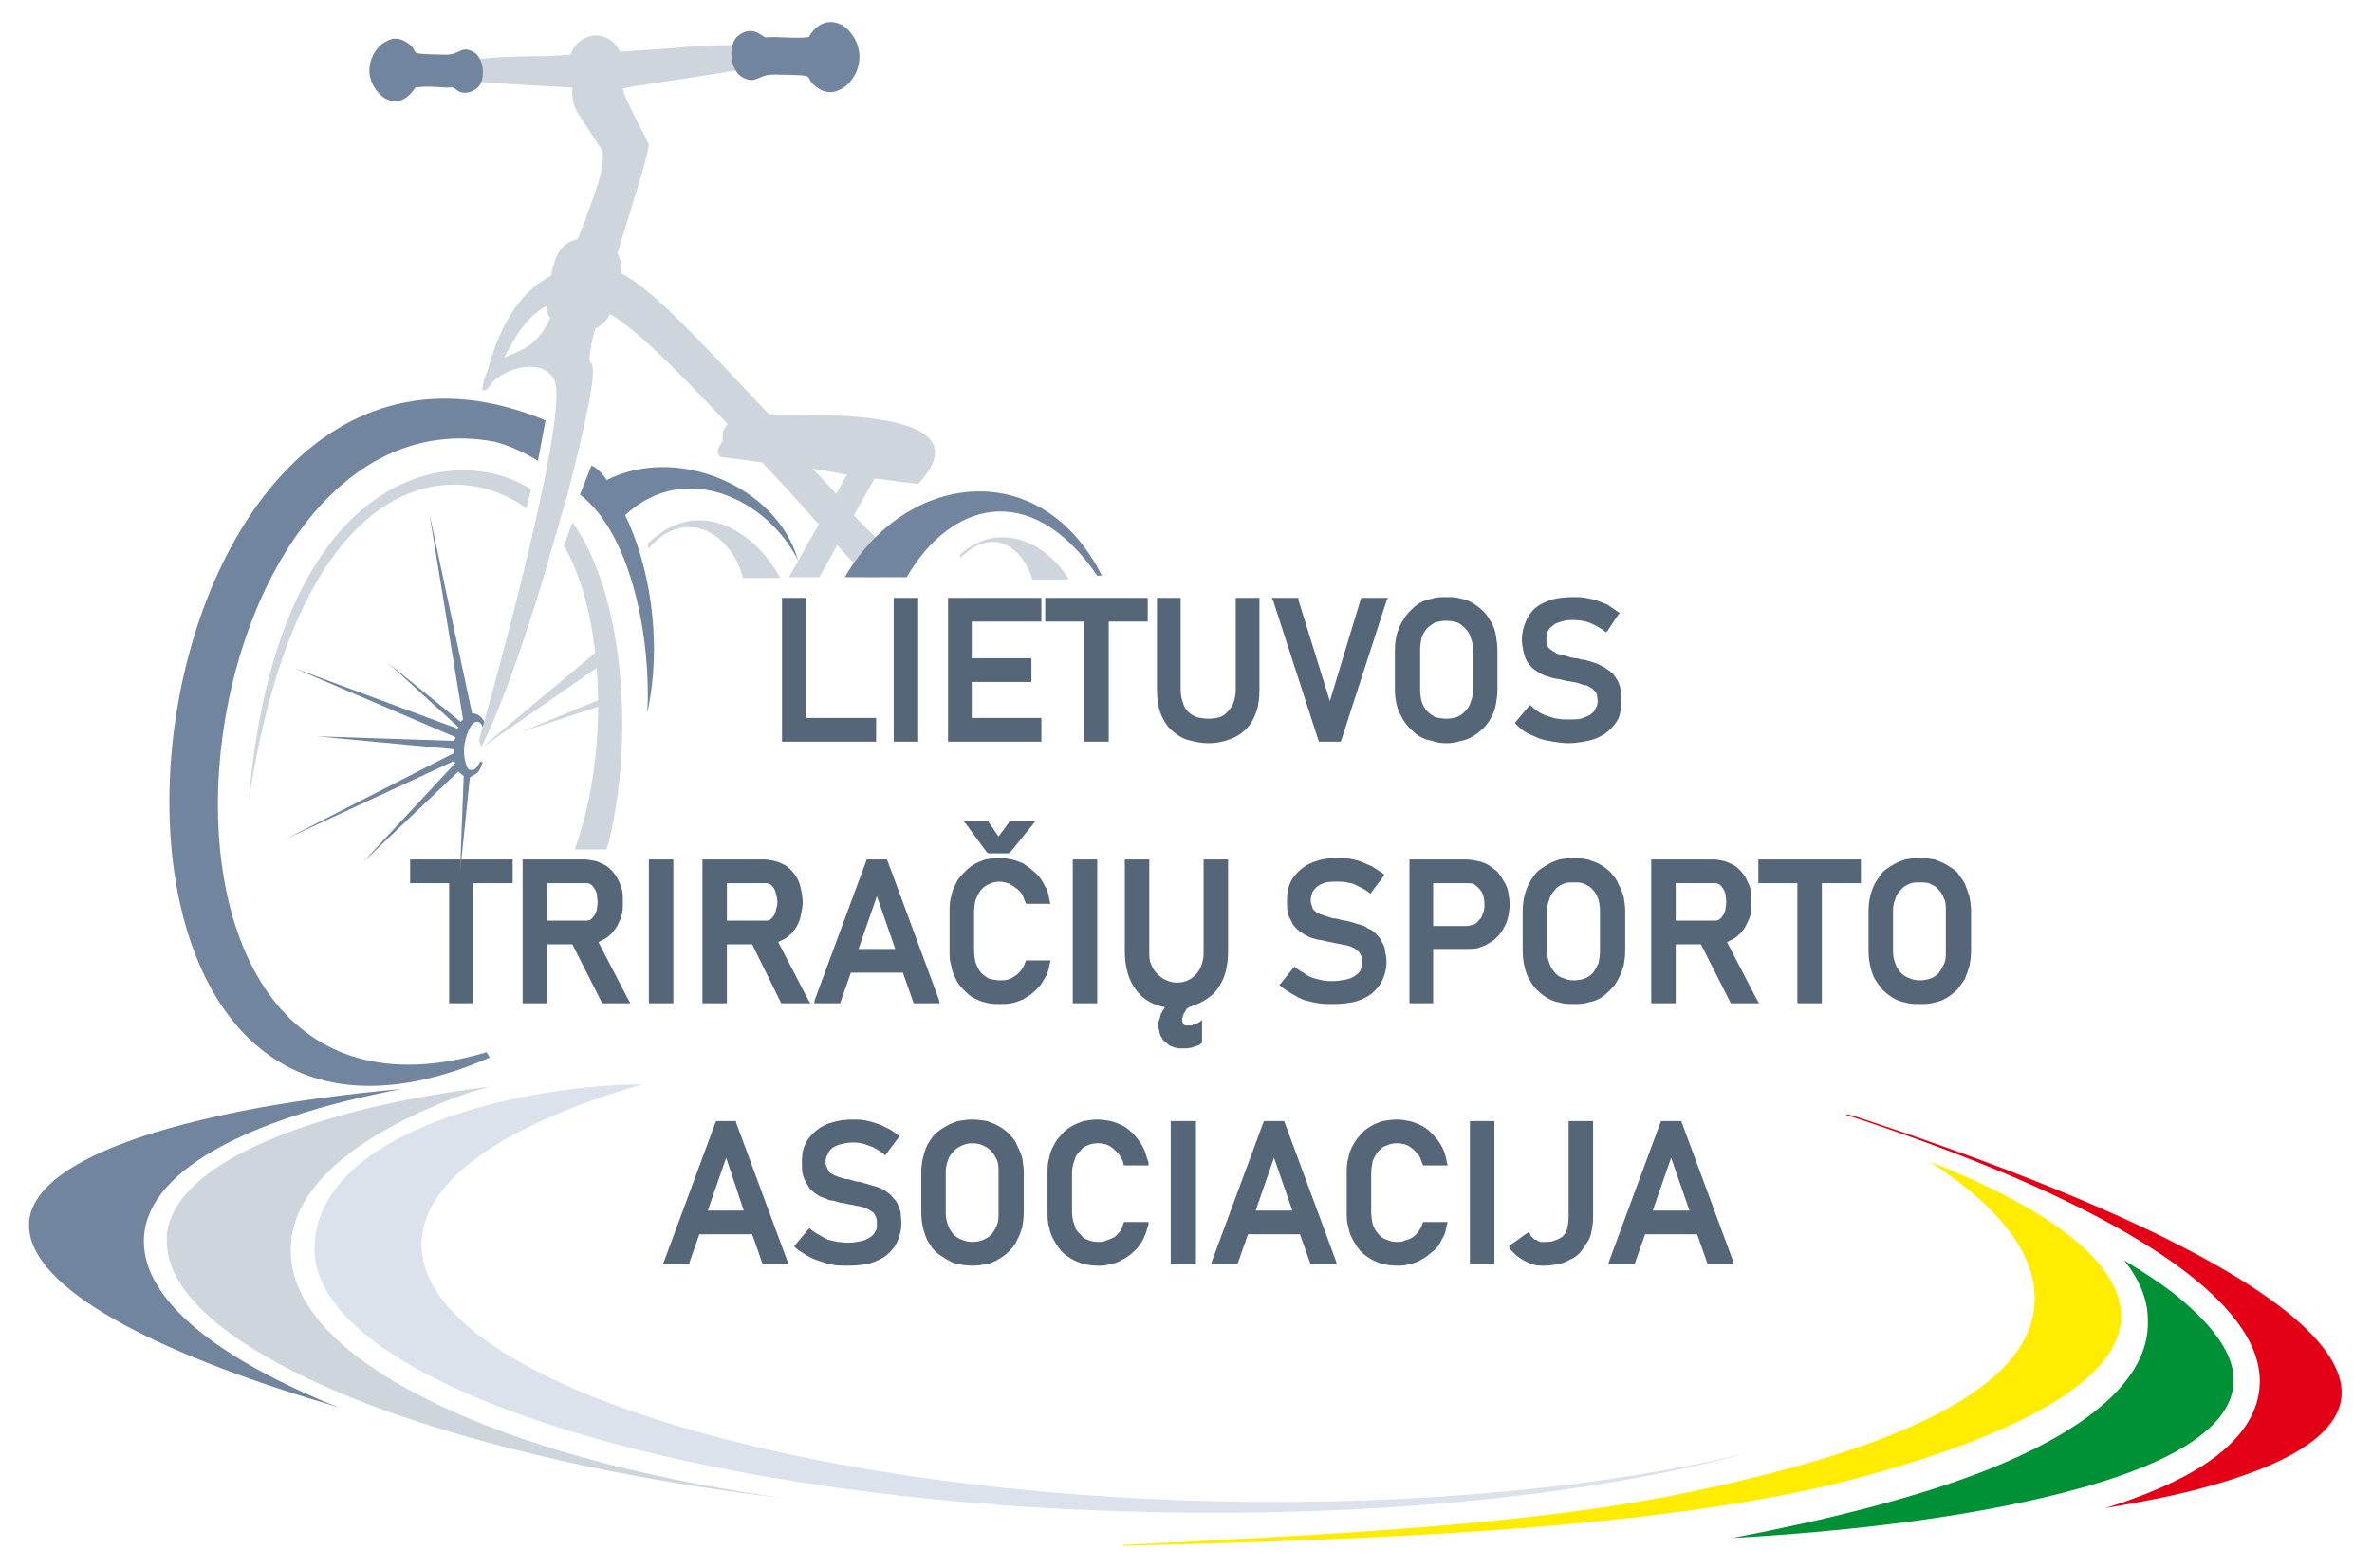<svg width="3100" height="2050" xmlns="http://www.w3.org/2000/svg" preserveAspectRatio="xMidYMid">
 <defs>
  <clipPath clipPathUnits="userSpaceOnUse" id="presentation_clip_path">
   <rect id="svg_1" height="4410" width="4410" y="-1143.5" x="-668.99"/>
  </clipPath>
  <clipPath clipPathUnits="userSpaceOnUse" id="presentation_clip_path_shrink">
   <rect id="svg_2" height="4402" width="4402" y="4" x="4"/>
  </clipPath>
 </defs>
 <defs>
  <g id="svg_3"/>
 </defs>
 <defs>
  <g transform="translate(25,127) scale(0,-0) " id="bullet-char-template(57356)">
   <path id="svg_4" d="m580,1141l583,-570l-583,-571l-584,571l584,570z"/>
  </g>
  <g transform="translate(25,127) scale(0,-0) " id="bullet-char-template(57354)">
   <path id="svg_5" d="m8,1128l1129,0l0,-1128l-1129,0l0,1128z"/>
  </g>
  <g transform="translate(25,127) scale(0,-0) " id="bullet-char-template(10146)">
   <path id="svg_6" d="m174,0l428,739l-428,742l1282,-742l-1282,-739zm1184,739l-1049,607l350,-607l699,0z"/>
  </g>
  <g transform="translate(25,127) scale(0,-0) " id="bullet-char-template(10132)">
   <path id="svg_7" d="m2015,739l-739,-739l-559,0l543,543l-1086,0l0,393l1086,0l-543,545l557,0l741,-742z"/>
  </g>
  <g transform="translate(25,127) scale(0,-0) " id="bullet-char-template(10007)">
   <path id="svg_8" d="m0,-2c-7,16 -16,29 -25,39l381,530c-94,256 -141,385 -141,387c0,25 13,38 40,38c9,0 21,-2 34,-5c21,4 42,12 65,25l27,-13l111,-251l280,301l64,-25l24,25c21,-10 41,-24 62,-43c-36,-69 -87,-143 -152,-222c-1,-1 -60,-68 -176,-200l180,-361c0,-27 -21,-55 -63,-84l16,-20c-10,-29 -28,-43 -55,-43c-31,0 -102,102 -215,305l-293,-457c-22,-34 -53,-51 -92,-51c-42,0 -63,17 -64,51c-7,9 -10,24 -10,44c0,9 1,19 2,30z"/>
  </g>
  <g transform="translate(25,127) scale(0,-0) " id="bullet-char-template(10004)">
   <path id="svg_9" d="m285,-33c-103,0 -174,63 -211,189c-22,72 -33,177 -33,315c0,78 14,145 41,201c34,71 87,106 158,106c53,0 88,-31 106,-94l23,-176c8,-64 28,-97 59,-98l735,706c11,11 33,17 66,17c42,0 63,-15 63,-46l0,-122c0,-36 -10,-64 -30,-84l-820,-834c-52,-53 -104,-80 -157,-80z"/>
  </g>
  <g transform="translate(25,127) scale(0,-0) " id="bullet-char-template(9679)">
   <path id="svg_10" d="m813,0c-181,0 -324,54 -430,161c-107,107 -160,250 -160,431c0,181 53,324 160,431c106,107 249,161 430,161c179,0 323,-54 432,-161c108,-107 162,-251 162,-431c0,-180 -54,-324 -162,-431c-109,-107 -253,-161 -432,-161z"/>
  </g>
  <g transform="translate(25,127) scale(0,-0) " id="bullet-char-template(8226)">
   <path id="svg_11" d="m346,457c-73,0 -137,26 -191,78c-54,51 -81,114 -81,188c0,73 27,136 81,188c54,52 118,78 191,78c73,0 134,-26 185,-79c51,-51 77,-114 77,-187c0,-75 -25,-137 -76,-188c-50,-52 -112,-78 -186,-78z"/>
  </g>
  <g transform="translate(25,127) scale(0,-0) " id="bullet-char-template(8211)">
   <path id="svg_12" d="m-4,459l1139,0l0,147l-1139,0l0,-147z"/>
  </g>
  <g transform="translate(25,127) scale(0,-0) " id="bullet-char-template(61548)">
   <path id="svg_13" d="m173,740c0,163 58,303 173,419c116,115 255,173 419,173c163,0 302,-58 418,-173c116,-116 174,-256 174,-419c0,-163 -58,-303 -174,-418c-116,-116 -255,-174 -418,-174c-164,0 -303,58 -419,174c-115,115 -173,255 -173,418z"/>
  </g>
 </defs>

 <g>
  <title>background</title>
  <rect fill="none" id="canvas_background" height="2052" width="3102" y="-1" x="-1"/>
 </g>
 <g>
  <title>Layer 1</title>
  <g id="svg_14">
   <g class="Master_Slide" id="id2">
    <g class="Background" id="bg-id2"/>
    <g class="BackgroundObjects" id="bo-id2"/>
   </g>
  </g>
  <g id="svg_15" class="SlideGroup">
   <g id="svg_16">
    <g id="container-id1">
     <g clip-path="url(#presentation_clip_path)" class="Slide" id="id1">
      <g id="svg_17" class="Page">
       <g id="svg_18" class="com.sun.star.drawing.ClosedBezierShape">
        <g id="id3">
         <rect id="svg_19" height="875" width="2041" y="780.5" x="536.01" fill="none" class="BoundingBox"/>
         <path id="svg_20" d="m1271.01,1654.5c-7,0 -13,-1 -19,-2c-6,-1 -11,-4 -16,-7l0,0c-5,-3 -10,-6 -14,-10c-4,-4 -7,-9 -10,-14c-5,-11 -8,-23 -8,-37l0,-51c0,-14 3,-26 8,-37c3,-5 6,-10 10,-14c4,-4 9,-7 14,-10l0,0c5,-3 10,-5 16,-7c6,-1 12,-2 19,-2c6,0 13,1 19,2c5,2 11,4 16,7l0,0c5,3 9,6 13,10c4,4 8,9 10,14c3,6 5,11 7,17c1,7 2,13 2,20l0,51c0,7 -1,14 -2,20c-2,6 -4,12 -7,17c-2,5 -6,10 -10,14c-4,4 -8,7 -13,10l0,0c-5,3 -11,6 -16,7c-6,1 -13,2 -19,2zm0,0l0,0zm-249,-688l0,-182l0,-3l3,0l26,0l3,0l0,3l0,154l88,0l3,0l0,3l0,25l0,3l-3,0l-91,0l-13,0l-13,0l-3,0l0,-3zm0,0l0,0zm178,-182l0,182l0,3l-3,0l-26,0l-3,0l0,-3l0,-182l0,-3l3,0l26,0l3,0l0,3zm0,0l0,0zm39,182l0,-182l0,-3l3,0l12,0l13,0l91,0l3,0l0,3l0,25l0,3l-3,0l-88,0l0,48l74,0l4,0l0,4l0,24l0,3l-4,0l-74,0l0,47l88,0l3,0l0,3l0,25l0,3l-3,0l-91,0l-13,0l-12,0l-3,0l0,-3zm0,0l0,0zm178,0l0,-154l-48,0l-3,0l0,-3l0,-25l0,-3l3,0l128,0l3,0l0,3l0,25l0,3l-3,0l-48,0l0,154l0,3l-3,0l-25,0l-4,0l0,-3zm0,0l0,0zm162,5c-10,0 -19,-2 -29,-5c-8,-3 -15,-8 -21,-14c-6,-6 -10,-14 -13,-22c-3,-9 -4,-19 -4,-30l0,-116l0,-3l3,0l25,0l3,0l0,3l0,117c0,6 1,12 3,17c1,4 3,8 6,11c3,4 8,6 12,8c5,1 10,2 15,2c6,0 11,-1 15,-2c5,-2 8,-4 11,-8l0,0c3,-3 6,-7 7,-11c2,-5 3,-11 3,-17l0,-117l0,-3l3,0l25,0l3,0l0,3l0,116c0,11 -1,21 -4,30c-3,8 -7,16 -13,22l0,0c-6,6 -13,11 -22,14c-8,3 -17,5 -28,5zm0,0l0,0zm144,-4l-59,-182l-2,-4l5,0l27,0l3,0l0,3l41,132l40,-132l1,-3l2,0l28,0l5,0l-2,4l-59,182l-1,2l-2,0l-24,0l-2,0l-1,-2zm0,0l0,0zm327,4c-7,0 -14,-1 -20,-2c-6,-1 -12,-2 -18,-4l0,0c-5,-2 -11,-5 -16,-7c-5,-3 -10,-7 -14,-11l-2,-2l1,-2l16,-19l2,-3l3,2c3,3 7,6 10,8c4,2 8,4 12,5c4,1 8,3 12,3c4,1 9,1 14,1c6,0 11,0 16,-1l0,0c5,-2 9,-3 12,-5c4,-3 6,-5 7,-8c2,-3 3,-6 3,-10l0,0c0,-4 -1,-6 -1,-9c-1,-2 -2,-4 -4,-5l0,0c-1,-2 -3,-3 -5,-4c-3,-2 -5,-3 -8,-3c-3,-1 -6,-2 -9,-3c-3,-1 -7,-1 -10,-2l0,0c-3,0 -7,-1 -10,-2c-4,-1 -7,-1 -11,-2l0,0c-3,-1 -7,-2 -10,-3l0,0c-3,-1 -7,-3 -10,-5c-3,-2 -6,-4 -8,-6l0,0c-3,-3 -5,-6 -7,-9l0,0c-2,-4 -3,-8 -4,-12c-1,-5 -2,-10 -2,-15l0,0c0,-9 2,-17 5,-24c3,-7 7,-13 13,-18l0,0c6,-5 13,-8 22,-11c8,-2 17,-3 28,-3c5,0 10,0 15,1c5,1 10,2 14,3c5,2 10,4 15,6c4,3 9,6 13,9l3,2l-2,2l-14,21l-2,2l-3,-2c-6,-5 -13,-8 -20,-11c-6,-2 -13,-3 -19,-3c-6,0 -11,0 -16,2c-4,1 -8,2 -11,5l0,0c-3,2 -5,4 -7,7c-1,3 -2,7 -2,11l0,0c0,3 0,6 1,8c1,2 2,4 4,5l0,0c2,2 4,3 6,4c2,2 5,3 8,3l0,0c3,1 7,2 10,3c3,1 7,2 11,2c3,1 6,2 10,2c3,1 7,2 10,3c3,1 7,2 10,4c3,1 6,3 9,5c3,2 5,4 8,6c2,3 4,6 6,9c2,4 3,7 4,12c1,4 1,9 1,14l0,0c0,9 -1,17 -4,24c-3,6 -8,12 -14,17c-6,5 -14,9 -22,11c-9,2 -19,4 -29,4zm0,0l0,0zm-160,0c-6,0 -13,-1 -18,-3c-6,-1 -12,-3 -17,-6l0,0c-5,-3 -9,-7 -13,-11c-4,-4 -7,-8 -10,-14c-6,-10 -9,-22 -9,-36l0,-52c0,-13 3,-26 9,-36c3,-5 6,-10 10,-14c4,-4 8,-8 13,-11l0,0c5,-3 11,-5 17,-6c5,-2 12,-2 18,-2c7,0 13,0 19,2c6,1 11,3 16,6l0,0c5,3 10,7 14,11c4,4 7,9 10,14c3,5 5,11 6,17c1,6 2,13 2,19l0,52c0,7 -1,13 -2,19c-1,6 -3,12 -6,17c-3,6 -6,10 -10,14c-4,4 -9,8 -14,11l0,0c-5,3 -10,5 -16,6c-6,2 -12,3 -19,3zm0,0l0,0zm0,-32c11,0 19,-3 25,-10l0,0c3,-3 6,-7 7,-12l0,0c2,-4 3,-10 3,-15l0,-53c0,-6 -1,-12 -3,-16l0,0c-1,-5 -4,-9 -7,-12l0,0c-3,-3 -6,-6 -11,-8c-4,-1 -8,-2 -14,-2c-5,0 -10,1 -14,2c-4,2 -8,5 -11,8c-3,3 -5,7 -7,12l0,0c-1,4 -2,10 -2,16l0,53c0,5 1,11 2,15l0,0c2,5 4,9 7,12c3,3 7,6 11,8l0,0c4,1 9,2 14,2zm0,0l0,0zm-1303,368l0,-153l-48,0l-3,0l0,-4l0,-24l0,-3l3,0l128,0l3,0l0,3l0,24l0,4l-3,0l-49,0l0,153l0,4l-3,0l-25,0l-3,0l0,-4zm0,0l0,0zm128,-104l49,0c3,0 5,0 7,-1l0,0c2,-1 4,-3 5,-5l0,0c2,-2 3,-5 4,-8c0,-3 1,-7 1,-10c0,-4 -1,-8 -1,-11c-1,-3 -2,-6 -4,-8c-1,-2 -3,-4 -5,-5c-2,-1 -4,-1 -7,-1l-49,0l0,49zm0,0l0,0zm-3,-80l51,0c5,0 10,1 15,2c4,1 8,3 12,5l0,0c4,2 7,5 10,8c3,4 6,7 8,12l0,0c2,4 4,8 5,13c1,5 1,10 1,16c0,5 0,10 -1,15c-1,5 -3,9 -5,13l0,0c-2,5 -5,8 -8,12c-3,3 -6,6 -10,8c-2,1 -4,2 -6,3l0,0c0,0 -1,1 -2,1l39,75l3,5l-5,0l-31,0l-1,0l-1,-2l-38,-75l-33,0l0,73l0,4l-3,0l-25,0l-4,0l0,-4l0,-181l0,-3l4,0l11,0l14,0zm0,0l0,0zm168,3l0,181l0,4l-4,0l-25,0l-3,0l0,-4l0,-181l0,-3l3,0l25,0l4,0l0,3zm0,0l0,0zm70,77l49,0c3,0 5,0 7,-1l0,0c2,-1 3,-3 5,-5l0,0c1,-2 3,-5 3,-8c1,-3 2,-7 2,-10c0,-4 -1,-8 -2,-11c0,-3 -2,-6 -3,-8c-2,-2 -3,-4 -5,-5c-2,-1 -4,-1 -7,-1l-49,0l0,49zm0,0l0,0zm-3,-80l51,0c5,0 10,1 14,2c5,1 9,3 13,5l0,0c4,2 7,5 10,8c3,4 6,7 8,12l0,0c2,4 3,8 4,13c1,5 2,10 2,16c0,5 -1,10 -2,15c-1,5 -2,9 -4,13l0,0c-2,5 -5,8 -8,12c-3,3 -6,6 -10,8c-2,1 -4,2 -6,3l0,0c-1,0 -1,1 -2,1l39,75l3,5l-6,0l-30,0l-2,0l-1,-2l-37,-75l-33,0l0,73l0,4l-3,0l-26,0l-3,0l0,-4l0,-181l0,-3l3,0l11,0l15,0zm0,0l0,0zm118,183l67,-181l1,-2l2,0l22,0l2,0l1,2l67,181l1,5l-4,0l-28,0l-2,0l-1,-3l-13,-37l-68,0l-13,37l-1,3l-2,0l-28,0l-4,0l1,-5zm0,0l0,0zm105,-66l-24,-69l-24,69l48,0zm0,0l0,0zm137,72c-7,0 -13,0 -19,-2c-6,-1 -11,-4 -16,-6c-5,-3 -9,-7 -13,-11l0,0c-4,-4 -8,-9 -10,-14c-3,-6 -5,-11 -6,-18l0,0c-2,-6 -2,-12 -2,-19l0,-50c0,-7 0,-14 2,-20l0,0c1,-6 3,-12 6,-17c2,-5 6,-10 10,-14c4,-4 8,-8 13,-11c5,-3 10,-5 16,-7c6,-1 12,-2 19,-2c5,0 10,1 15,2c5,1 10,3 15,5l0,0c4,3 9,6 12,9c4,3 8,7 11,11c3,4 5,9 8,14c2,5 3,10 4,16l1,3l-4,0l-26,0l-2,0l-1,-2c-1,-3 -2,-5 -3,-8c-1,-2 -2,-4 -4,-6c-2,-2 -4,-4 -6,-5c-2,-2 -4,-3 -6,-4c-2,-2 -5,-2 -7,-3c-2,0 -5,-1 -7,-1c-5,0 -10,1 -14,3l0,0c-4,2 -8,4 -11,8l0,0c-3,4 -5,8 -7,13c-1,4 -2,10 -2,16l0,50c0,6 1,11 2,16c2,5 4,9 7,13c3,3 7,6 11,8c4,1 9,2 14,2c3,0 7,0 10,-1c4,-1 7,-3 10,-5l0,0c3,-2 6,-5 8,-8l0,0c2,-3 4,-6 5,-10l1,-2l2,0l26,0l4,0l-1,4c-1,5 -2,10 -4,15c-3,4 -5,9 -8,13c-3,4 -7,7 -11,11c-3,3 -8,5 -12,8c-5,2 -10,4 -15,5l0,0c-5,1 -10,1 -15,1zm0,0l0,0zm127,-186l0,181l0,4l-3,0l-26,0l-3,0l0,-4l0,-181l0,-3l3,0l26,0l3,0l0,3zm0,0l0,0zm36,116l0,-116l0,-3l3,0l26,0l3,0l0,3l0,117c0,6 0,12 2,16c2,5 4,9 7,12c22,25 63,13 62,-28l0,-117l0,-3l3,0l26,0l3,0l0,3l0,116c0,18 -3,33 -11,46c-7,12 -20,22 -40,28l-1,1c-1,0 -1,1 -2,1l0,0c0,1 -1,1 -1,2l0,0c-1,1 -1,1 -1,2l0,0c-1,1 -2,2 -2,3c0,1 -1,2 -1,2l0,0c0,1 0,2 -1,3l0,0c0,1 0,2 0,3c0,0 0,1 0,2l1,1c0,1 0,1 0,2l1,0l0,1l1,0l0,0c0,1 0,1 1,1l1,0l0,0c1,0 2,0 3,0l0,0l1,0l1,0l2,0l1,0l1,-1l2,0l0,0l1,-1l1,0l0,0l4,-2l4,-3l0,6l0,4l0,17l0,2l0,1l-2,1l-1,1l0,0c-2,1 -4,2 -5,2c-2,1 -4,1 -5,2c-3,0 -5,1 -6,1c-2,0 -4,0 -5,0c-3,0 -5,0 -8,0c-2,-1 -4,-1 -6,-2l0,0l0,0c-1,0 -2,-1 -3,-1l-2,-1l0,0l-1,-1c-1,0 -1,-1 -2,-2l-2,-1l0,0l-1,-1c0,0 -1,-1 -2,-2c0,-1 -1,-1 -1,-2l0,0c-1,-1 -1,-2 -2,-3l0,0l0,0l-1,-2c0,-1 0,-2 -1,-3l0,0l0,-2l0,0l0,-1c-1,-1 -1,-2 -1,-3c0,-1 0,-2 0,-3c0,-2 0,-3 0,-5c1,-1 1,-3 2,-5c0,-2 1,-3 1,-5c1,-1 2,-3 3,-5l0,0l0,0c1,-1 1,-2 2,-3l0,0l0,-1c-16,-3 -28,-10 -37,-22c-10,-13 -15,-30 -15,-52zm0,0l0,0zm272,70c-7,0 -13,0 -19,-1c-7,-1 -13,-3 -18,-4l0,0c-6,-2 -11,-5 -16,-8c-5,-3 -10,-6 -15,-10l-2,-2l2,-2l16,-20l2,-2l2,2c4,3 7,5 11,7c3,3 7,4 11,6c4,1 8,2 12,3c5,1 9,1 14,1c6,0 12,-1 17,-2l0,0c4,-1 8,-2 12,-5c3,-2 5,-4 7,-7c1,-3 2,-7 2,-11l0,0c0,-3 0,-6 -1,-8c-1,-2 -2,-4 -3,-5l0,0c-2,-2 -4,-3 -6,-5c-2,-1 -5,-2 -7,-3c-3,-1 -6,-1 -10,-2c-3,-1 -6,-1 -10,-2l0,0c-3,-1 -6,-1 -10,-2c-3,-1 -7,-2 -10,-2l0,0c-4,-1 -7,-2 -11,-3l0,0c-3,-2 -6,-3 -9,-5c-3,-2 -6,-4 -9,-7l0,0c-2,-2 -5,-5 -6,-9l0,0c-2,-3 -4,-7 -5,-11c-1,-5 -1,-10 -1,-15l0,-1c0,-8 1,-16 4,-23c3,-7 8,-13 14,-18l0,0c6,-5 13,-9 21,-11c8,-3 18,-4 28,-4c5,0 10,1 15,1c5,1 10,2 15,4c5,2 9,4 14,6c5,3 9,6 14,9l2,2l-1,2l-15,20l-2,3l-2,-2c-7,-5 -14,-8 -20,-11c-7,-2 -13,-3 -20,-3c-6,0 -11,0 -16,1c-4,1 -8,3 -11,5l0,0c-3,2 -5,5 -7,8c-1,3 -2,7 -2,11l0,0c0,3 1,5 2,8c0,2 2,4 3,5l0,0c2,2 4,3 6,4c3,1 6,2 9,3l0,0c3,1 6,2 9,3c4,0 7,1 11,2c3,1 7,1 10,2c4,1 7,2 10,3c4,1 7,2 10,3c3,2 6,4 9,5c3,2 6,5 8,7c3,3 5,6 6,9c2,3 4,7 4,11c1,5 2,9 2,15l0,0c0,9 -2,16 -5,23c-3,7 -8,13 -14,18c-6,5 -13,8 -22,11c-9,2 -18,3 -29,3zm0,0l0,0zm131,-102l43,0c3,0 7,-1 10,-2c3,-1 5,-3 7,-6l0,0c3,-2 4,-5 5,-9c2,-3 2,-7 2,-11c0,-9 -2,-16 -7,-21l0,0c-2,-2 -4,-4 -7,-6c-3,-1 -7,-1 -10,-1l-43,0l0,56zm0,0l0,0zm-3,-87l45,0c6,0 11,1 16,2c5,1 10,3 14,5c4,3 8,6 12,9c3,4 6,8 8,12l0,0c3,4 5,9 6,14l0,0c1,6 2,11 2,17c0,6 -1,11 -2,16c-1,5 -3,10 -6,15l0,0c-2,4 -5,8 -8,11c-4,4 -8,7 -12,9l0,0c-4,3 -9,4 -14,6c-5,1 -10,1 -16,1l-42,0l0,67l0,4l-3,0l-25,0l-3,0l0,-4l0,-181l0,-3l3,0l13,0l12,0zm0,0l0,0zm320,80l49,0c3,0 5,0 7,-1l0,0c2,-1 4,-3 5,-5l0,0c2,-2 3,-5 4,-8c0,-3 1,-7 1,-10c0,-4 -1,-8 -1,-11c-1,-3 -2,-6 -4,-8c-1,-2 -3,-4 -5,-5c-2,-1 -4,-1 -7,-1l-49,0l0,49zm0,0l0,0zm-3,-80l51,0c6,0 10,1 15,2c4,1 8,3 12,5l0,0c4,2 7,5 10,8c3,4 6,7 8,12l0,0c2,4 4,8 5,13c1,5 1,10 1,16c0,5 0,10 -1,15c-1,5 -3,9 -5,13l0,0c-2,5 -5,8 -8,12c-3,3 -6,6 -10,8c-2,1 -4,2 -6,3l0,0c0,0 -1,1 -2,1l39,75l3,5l-5,0l-30,0l-2,0l-1,-2l-38,-75l-33,0l0,73l0,4l-3,0l-25,0l-4,0l0,-4l0,-181l0,-3l4,0l11,0l14,0zm0,0l0,0zm162,184l0,-153l-48,0l-3,0l0,-4l0,-24l0,-3l3,0l128,0l3,0l0,3l0,24l0,4l-3,0l-48,0l0,153l0,4l-3,0l-26,0l-3,0l0,-4zm0,0l0,0zm-292,5c-7,0 -13,0 -19,-2c-6,-1 -11,-3 -16,-6l0,0c-5,-3 -10,-7 -14,-11c-4,-4 -7,-9 -10,-14c-5,-10 -8,-23 -8,-37l0,-51c0,-14 3,-26 8,-36c3,-6 6,-10 10,-15c4,-4 9,-7 14,-10l0,0c5,-3 10,-5 16,-7c6,-1 12,-2 19,-2c6,0 13,1 18,2c6,2 12,4 17,7l0,0c5,3 9,6 13,10c4,5 8,9 10,15c3,5 5,11 7,17c1,6 2,12 2,19l0,51c0,7 -1,14 -2,20c-2,6 -4,12 -7,17c-2,5 -6,10 -10,14c-4,4 -8,8 -13,11l0,0c-5,3 -11,5 -17,6c-5,2 -12,2 -18,2zm0,0l0,0zm0,-31c10,0 19,-3 25,-10l0,0c3,-4 5,-8 7,-12l0,0c1,-5 2,-10 2,-16l0,-53c0,-6 -1,-11 -2,-15l0,0c-2,-5 -4,-9 -7,-12l0,0c-3,-4 -7,-6 -11,-8c-4,-2 -9,-2 -14,-2c-6,0 -10,0 -14,2c-5,2 -8,4 -11,8c-3,3 -6,7 -7,12l0,0c-2,4 -3,9 -3,15l0,53c0,6 1,11 3,16l0,0c1,4 4,8 7,12c3,3 6,6 11,7l0,0c4,2 8,3 14,3zm0,0l0,0zm452,31c-7,0 -13,0 -19,-2c-6,-1 -11,-3 -16,-6l0,0c-5,-3 -10,-7 -14,-11c-3,-4 -7,-9 -10,-14c-5,-10 -8,-23 -8,-37l0,-51c0,-14 3,-26 8,-36c3,-6 7,-10 10,-15c4,-4 9,-7 14,-10l0,0c5,-3 10,-5 16,-7c6,-1 12,-2 19,-2c7,0 13,1 19,2c6,2 11,4 16,7l0,0c5,3 10,6 14,10c3,5 7,9 10,15c2,5 4,11 6,17c1,6 2,12 2,19l0,51c0,7 -1,14 -2,20c-2,6 -4,12 -6,17c-3,5 -7,10 -10,14c-4,4 -9,8 -14,11l0,0c-5,3 -10,5 -16,6c-6,2 -12,2 -19,2zm0,0l0,0zm0,-31c10,0 19,-3 25,-10l0,0c3,-4 5,-8 7,-12l0,0c2,-5 2,-10 2,-16l0,-53c0,-6 0,-11 -2,-15l0,0c-2,-5 -4,-9 -7,-12l0,0c-3,-4 -7,-6 -11,-8c-4,-2 -9,-2 -14,-2c-5,0 -10,0 -14,2c-4,2 -8,4 -11,8c-3,3 -6,7 -7,12l0,0c-2,4 -3,9 -3,15l0,53c0,6 1,11 3,16l0,0c1,4 4,8 7,12c3,3 7,6 11,7l0,0c4,2 9,3 14,3zm0,0l0,0zm-1641,367l67,-181l1,-2l2,0l21,0l3,0l0,2l67,181l2,4l-5,0l-27,0l-2,0l-1,-2l-13,-37l-69,0l-13,37l0,2l-3,0l-27,0l-5,0l2,-4zm0,0l0,0zm104,-66l-23,-69l-24,69l47,0zm0,0l0,0zm136,72c-6,0 -13,0 -19,-1c-6,-1 -12,-3 -18,-5c-6,-2 -11,-4 -16,-7c-5,-3 -10,-6 -15,-10l-2,-2l2,-3l16,-19l2,-2l2,2c4,3 7,5 11,7c3,2 7,4 11,6c4,1 8,2 13,3c4,0 8,1 13,1c7,0 12,-1 17,-2c5,-1 9,-3 12,-5c3,-2 6,-5 7,-8c2,-2 2,-6 2,-10l0,0c0,-3 0,-6 -1,-8c-1,-2 -2,-4 -3,-6l0,0c-2,-1 -4,-3 -6,-4c-2,-1 -4,-2 -7,-3c-3,-1 -6,-2 -9,-2c-4,-1 -7,-2 -10,-2l0,0c-4,-1 -7,-2 -11,-2c-3,-1 -7,-2 -10,-3l0,0c-4,0 -7,-1 -10,-3l0,0c-4,-1 -7,-2 -10,-4c-3,-2 -6,-4 -9,-7l0,0c-2,-2 -4,-5 -6,-9c-2,-3 -4,-7 -5,-12c-1,-4 -1,-9 -1,-15l0,0c0,-9 1,-17 4,-23c3,-7 8,-13 14,-18l0,0c6,-5 13,-9 21,-11c9,-3 18,-4 28,-4c5,0 10,0 15,1c5,1 10,2 15,4c5,1 10,4 14,6c5,2 9,5 14,9l3,1l-2,3l-15,20l-2,3l-2,-2c-7,-5 -13,-9 -20,-11c-7,-3 -13,-4 -20,-4c-5,0 -11,1 -15,2c-5,1 -9,3 -12,5l0,0c-3,2 -5,5 -6,8c-2,3 -3,6 -3,10l0,1c0,3 1,5 2,7c1,3 2,4 3,6c2,1 4,3 7,4c2,1 5,2 8,3l0,0c3,1 6,2 10,2c3,1 7,2 10,3c3,0 7,1 10,2c4,1 7,2 10,3c4,1 7,2 10,3c4,2 7,3 9,5l0,0c3,2 6,4 8,7c3,3 5,5 7,9c1,3 3,7 4,11c0,4 1,9 1,14l0,1c0,8 -2,16 -5,23c-3,7 -8,13 -14,18c-6,5 -13,8 -22,11c-8,2 -18,3 -29,3zm0,0l0,0zm327,0c-7,0 -13,-1 -19,-2c-5,-2 -11,-4 -16,-7c-5,-3 -9,-6 -13,-10c-4,-5 -7,-9 -10,-15c-3,-5 -5,-11 -6,-17l0,0c-2,-6 -2,-13 -2,-20l0,-49c0,-7 0,-14 2,-20l0,0c1,-6 3,-12 6,-17c3,-6 6,-10 10,-14c4,-5 8,-8 13,-11c5,-3 11,-5 16,-7c6,-1 12,-2 19,-2c5,0 11,1 16,2c5,1 10,3 14,5l0,0c5,2 9,5 13,9c4,3 7,7 10,11c3,4 6,9 8,14c2,5 3,10 5,15l0,4l-4,0l-26,0l-2,0l-1,-2c0,-3 -1,-5 -3,-8c-1,-2 -2,-4 -4,-6c-2,-2 -4,-4 -6,-6c-1,-1 -4,-3 -6,-4l0,0c-2,-1 -4,-2 -7,-2c-2,-1 -5,-1 -7,-1c-5,0 -10,1 -14,3c-4,1 -7,4 -10,8l0,0c-4,3 -6,8 -7,12c-2,5 -3,11 -3,17l0,49c0,7 1,12 3,17c1,5 3,9 7,12l0,0c3,4 6,7 10,8c4,2 9,3 14,3c4,0 7,0 11,-2c3,-1 6,-2 10,-4l0,0c3,-2 5,-5 8,-8l0,0c2,-3 3,-6 4,-10l1,-2l2,0l26,0l4,0l0,3c-2,6 -3,11 -5,15c-2,5 -5,10 -8,14c-3,4 -7,7 -10,10c-4,3 -8,6 -13,8c-4,3 -9,4 -14,5l0,0c-5,2 -11,2 -16,2zm0,0l0,0zm128,-186l0,181l0,3l-3,0l-26,0l-4,0l0,-3l0,-181l0,-3l4,0l26,0l3,0l0,3zm0,0l0,0zm21,180l67,-181l1,-2l2,0l22,0l2,0l1,2l67,181l1,4l-4,0l-28,0l-2,0l-1,-2l-13,-37l-68,0l-13,37l-1,2l-2,0l-28,0l-4,0l1,-4zm0,0l0,0zm105,-66l-24,-69l-24,69l48,0zm0,0l0,0zm137,72c-7,0 -13,-1 -19,-2c-6,-2 -11,-4 -16,-7c-5,-3 -9,-6 -13,-10c-4,-5 -7,-9 -10,-15c-3,-5 -5,-11 -6,-17l0,0c-2,-6 -2,-13 -2,-20l0,-49c0,-7 0,-14 2,-20l0,0c1,-6 3,-12 6,-17c3,-6 6,-10 10,-14c4,-5 8,-8 13,-11c5,-3 10,-5 16,-7c6,-1 12,-2 19,-2c5,0 11,1 16,2c5,1 9,3 14,5l0,0c4,2 9,5 13,9c3,3 7,7 10,11c3,4 6,9 8,14c2,5 3,10 4,15l1,4l-4,0l-26,0l-2,0l-1,-2c-1,-3 -2,-5 -3,-8c-1,-2 -2,-4 -4,-6c-2,-2 -4,-4 -6,-6c-2,-1 -4,-3 -6,-4l0,0c-2,-1 -5,-2 -7,-2c-2,-1 -5,-1 -7,-1c-5,0 -10,1 -14,3c-4,1 -8,4 -11,8l0,0c-3,3 -5,8 -7,12c-1,5 -2,11 -2,17l0,49c0,7 1,12 2,17c2,5 4,9 7,12l0,0c3,4 7,7 11,8c4,2 9,3 14,3c3,0 7,0 10,-2c4,-1 7,-2 10,-4l0,0c3,-2 6,-5 8,-8l0,0c2,-3 4,-6 5,-10l1,-2l2,0l26,0l4,0l-1,3c-1,6 -2,11 -4,15c-3,5 -5,10 -8,14c-3,4 -7,7 -11,10c-3,3 -8,6 -12,8c-5,3 -9,4 -14,5l0,0c-6,2 -11,2 -16,2zm0,0l0,0zm127,-186l0,181l0,3l-3,0l-26,0l-3,0l0,-3l0,-181l0,-3l3,0l26,0l3,0l0,3zm0,0l0,0zm65,186c-4,0 -8,0 -13,-1c-4,-1 -8,-3 -12,-5l0,0c-4,-2 -8,-5 -11,-7c-3,-3 -6,-6 -9,-9l-1,-3l2,-2l21,-15l3,-2l2,3c0,2 1,3 3,4c1,2 2,3 4,3l0,0c2,1 4,2 6,3l0,0c1,0 3,0 5,0c5,0 10,0 14,-2c4,-1 7,-3 10,-5c3,-3 5,-6 6,-10c1,-4 2,-9 2,-15l0,-123l0,-3l3,0l26,0l3,0l0,3l0,124c0,6 -1,12 -2,17c-1,6 -3,11 -6,15l0,0c-3,5 -6,9 -9,13c-4,4 -8,7 -13,9c-5,3 -10,5 -16,6c-5,1 -11,2 -18,2zm0,0l0,0zm85,-6l67,-181l1,-2l2,0l22,0l2,0l1,2l67,181l1,4l-4,0l-28,0l-2,0l-1,-2l-13,-37l-68,0l-13,37l-1,2l-2,0l-28,0l-4,0l1,-4zm0,0l0,0zm105,-66l-24,-69l-24,69l48,0zm0,0l0,0zm-937,41c10,0 19,-4 25,-10l0,0c3,-4 5,-8 7,-12l0,0c2,-5 2,-10 2,-16l0,-53c0,-6 0,-11 -2,-16c-2,-4 -4,-8 -7,-11l0,0c-3,-4 -7,-6 -11,-8c-4,-2 -9,-3 -14,-3c-5,0 -10,1 -14,3c-4,2 -8,4 -11,8c-3,3 -6,7 -7,11c-2,5 -3,10 -3,16l0,53c0,6 1,11 3,16l0,0c1,4 4,8 7,12c3,3 7,6 11,7l0,0c4,2 9,3 14,3z" fill="rgb(86,102,121)"/>
        </g>
       </g>
       <g id="svg_21" class="com.sun.star.drawing.ClosedBezierShape">
        <g id="id4">
         <rect id="svg_22" height="48" width="95" y="1072.5" x="1259.01" fill="none" class="BoundingBox"/>
         <path id="svg_23" d="m1319.01,1119.5c0,0 -47,-12 0,0zm0,0l0,0zm-14,-26l14,-19l0,-1l2,0l27,0l5,0l-3,4l-30,37l-2,1l-26,0l-2,-1l-28,-38l-3,-3l4,0l27,0l2,0l0,1l13,19z" fill="rgb(86,102,121)"/>
        </g>
       </g>
       <g id="svg_24" class="com.sun.star.drawing.ClosedBezierShape">
        <g id="id5">
         <rect id="svg_25" height="365" width="657" y="1647.5" x="2264.01" fill="none" class="BoundingBox"/>
         <path id="svg_26" d="m2264.01,2010.5c159,-9 296,-27 403,-52c156,-36 247,-86 252,-149c3,-36 -24,-75 -76,-117c-19,-15 -42,-30 -67,-45c20,25 31,51 31,78c3,77 -79,146 -223,201c-85,32 -194,60 -320,84z" fill="rgb(0,144,53)"/>
        </g>
       </g>
       <g id="svg_27" class="com.sun.star.drawing.ClosedBezierShape">
        <g id="id6">
         <rect id="svg_28" height="517" width="649" y="1455.5" x="2413.01" fill="none" class="BoundingBox"/>
         <path id="svg_29" d="m2751.01,1971.5c47,-8 89,-16 126,-26c113,-30 178,-70 183,-119c7,-74 -118,-164 -340,-258c-85,-36 -185,-73 -295,-109c-3,-1 -7,-2 -12,-3l0,1c77,25 147,51 211,78c214,91 337,188 329,278c-5,61 -65,110 -169,147c-10,4 -21,7 -33,11z" fill="rgb(227,0,22)"/>
        </g>
       </g>
       <g id="svg_30" class="com.sun.star.drawing.ClosedBezierShape">
        <g id="id7">
         <rect id="svg_31" height="503" width="1306" y="1518.5" x="1468.01" fill="none" class="BoundingBox"/>
         <path id="svg_32" d="m2522.01,1518.5c92,60 140,122 137,184c-5,112 -177,193 -471,252c-192,38 -436,51 -720,65l0,1l6,0c379,-9 708,-26 941,-85c225,-59 359,-133 357,-217l0,0l0,0l0,0c-2,-69 -93,-138 -250,-200z" fill="rgb(255,236,0)"/>
        </g>
       </g>
       <g id="svg_33" class="com.sun.star.drawing.ClosedBezierShape">
        <g id="id8">
         <rect id="svg_34" height="418" width="489" y="1423.5" x="38.01" fill="none" class="BoundingBox"/>
         <path id="svg_35" d="m525.01,1423.5c-77,7 -149,17 -210,29c-169,34 -271,83 -277,144c0,1 0,2 0,4c-2,76 140,158 371,229c11,3 23,7 35,11c-159,-64 -256,-140 -256,-218c0,-89 130,-160 337,-199z" fill="rgb(113,133,158)"/>
        </g>
       </g>
       <g id="svg_36" class="com.sun.star.drawing.ClosedBezierShape">
        <g id="id9">
         <rect id="svg_37" height="539" width="809" y="1420.5" x="218.01" fill="none" class="BoundingBox"/>
         <path id="svg_38" d="m640.01,1420.5c-80,10 -150,24 -210,42l0,0c-128,38 -207,91 -212,153c0,3 0,5 0,7c0,77 104,153 273,217c142,52 327,95 534,119c-137,-19 -260,-48 -360,-84c-174,-63 -283,-146 -285,-237c0,-3 0,-5 0,-7c2,-81 91,-152 235,-203c9,-2 17,-5 25,-7z" fill="rgb(207,213,221)"/>
        </g>
       </g>
       <g id="svg_39" class="com.sun.star.drawing.ClosedBezierShape">
        <g id="id10">
         <rect id="svg_40" height="563" width="1878" y="1416.5" x="411.01" fill="none" class="BoundingBox"/>
         <path id="svg_41" d="m840.01,1417.5c-178,51 -287,124 -289,207c-5,173 459,324 1036,338c269,6 514,-19 700,-64c-200,55 -480,85 -787,78c-606,-13 -1093,-169 -1089,-346c4,-159 289,-213 429,-213z" fill="rgb(220,226,236)"/>
        </g>
       </g>
       <g id="svg_42" class="com.sun.star.drawing.ClosedBezierShape">
        <g id="id11">
         <rect id="svg_43" height="474" width="263" y="670.5" x="374.01" fill="none" class="BoundingBox"/>
         <path id="svg_44" d="m615.01,1015.5l0,0c0,1 -1,1 -1,1l-13,127l5,-129l0,0l-7,-6l0,0l-125,119l121,-130l-1,-2l0,-1l-220,102l219,-112l1,-5l-180,-17l180,6l0,-2l1,-1l0,-2l-210,-90l213,79l1,-2l-92,-84l95,77l3,-3l0,-1l-44,-269l56,262c9,0 14,7 16,11c2,3 2,6 3,9l0,2l-4,1l0,-2c-1,-4 -4,-10 -8,-10c-10,-1 -16,23 -17,30c-1,5 -1,17 2,25l0,0l0,0c1,5 3,8 7,8c5,1 9,-6 11,-10l1,-1l3,1l-1,2c-4,12 -6,12 -15,17z" fill="rgb(113,133,158)"/>
        </g>
       </g>
       <g id="svg_45" class="com.sun.star.drawing.ClosedBezierShape">
        <g id="id12">
         <rect id="svg_46" height="1066" width="899" y="46.5" x="325.01" fill="none" class="BoundingBox"/>
         <path id="svg_47" d="m807.01,330.5c3,8 6,14 5,27l2,1c44,23 111,99 191,183c34,3 293,-14 195,91c-21,-2 -40,-5 -57,-7l-27,48c15,17 31,30 46,47l-13,34l-17,0c-12,-14 -25,-28 -38,-42l-23,42l-40,0l39,-69c-25,-28 -49,-55 -74,-81c-16,-2 -34,-5 -54,-7c-3,-2 -4,-6 -4,-9c1,-4 4,-8 7,-13c-2,-9 0,-15 6,-21c-66,-71 -122,-126 -154,-144c-4,9 -11,15 -19,19c-3,9 -4,16 -5,20c-1,13 -5,17 -1,25c2,2 1,0 2,4c5,9 -9,77 -31,163l-24,83c-27,95 -61,194 -90,252l-3,-9c2,-7 122,-428 98,-472c-16,-28 -64,-15 -82,6l0,0c-3,5 -6,8 -8,9l0,-1l0,0c-1,0 -2,1 -4,1c1,-11 4,-19 7,-25c17,-66 47,-107 83,-125c5,-23 10,-42 35,-48l8,-20c7,-20 22,-57 24,-76c2,-19 1,-19 -6,-29l-26,-40c-5,-9 -8,-18 -7,-33c-17,-1 -85,-4 -127,-8c-1,0 -2,1 -4,0c-8,0 -14,-7 -13,-16c1,-8 8,-15 16,-14c1,0 2,0 3,1c32,-4 72,-4 90,-4l33,-2c4,-15 19,-26 35,-25c13,1 24,9 29,21l1,0l60,-4c24,-2 70,-6 92,-4c15,2 48,-13 45,18c19,9 -161,31 -194,38c1,14 34,69 34,75c-2,15 -22,79 -41,140zm0,0l0,0zm-119,334c-96,-70 -297,-52 -363,383c36,-430 265,-474 369,-408l-5,21l-1,4zm0,0l0,0zm49,49c51,86 62,265 14,397l42,0c37,-137 24,-332 -45,-428l-11,31zm0,0l0,0zm325,-101c8,9 23,24 31,33l14,-25l-45,-8zm0,0l0,0zm-343,-197c-3,-4 -5,-9 -5,-15c-24,11 -42,41 -55,67c12,-6 27,-10 39,-21c9,-9 16,-19 21,-31z" fill="rgb(207,213,221)"/>
        </g>
       </g>
       <g id="svg_48" class="com.sun.star.drawing.ClosedBezierShape">
        <g id="id13">
         <rect id="svg_49" height="57" width="143" y="702.5" x="1255.01" fill="none" class="BoundingBox"/>
         <path id="svg_50" d="m1255.01,729.5c44,-45 84,-10 94,28l48,0c-29,-48 -90,-78 -142,-33l0,5z" fill="rgb(207,213,221)"/>
        </g>
       </g>
       <g id="svg_51" class="com.sun.star.drawing.ClosedBezierShape">
        <g id="id14">
         <rect id="svg_52" height="1392" width="1221" y="28.5" x="220.01" fill="none" class="BoundingBox"/>
         <path id="svg_53" d="m965.01,46.5c9,-7 19,-8 28,-2c10,6 3,4 19,4c12,0 30,2 45,0c6,-11 21,-27 43,-16c11,6 25,24 23,46c-1,16 -12,33 -26,39c-10,5 -19,3 -26,-1c-28,-18 8,-18 -60,-19c-21,0 -22,13 -40,4c-18,-9 -20,-45 -6,-55zm0,0l0,0zm469,706c-88,-128 -193,-95 -249,2l-81,0c82,-140 258,-158 336,-2l-6,0zm0,0l0,0zm-391,-20c-40,-80 -148,-132 -226,-59c30,61 50,161 29,258c5,-92 -19,-232 -88,-285l15,-38c7,3 14,10 20,19c93,-47 223,9 250,105zm0,0l0,0zm-396,-155c22,6 42,16 56,25l10,-53c-573,-238 -705,1107 -73,833l-4,-7c-527,157 -409,-877 11,-798zm0,0l0,0zm-24,-462c-8,6 -17,8 -25,3c-9,-6 -2,-4 -16,-4c-11,-1 -27,-2 -39,0c-7,10 -20,25 -40,14c-10,-6 -22,-22 -20,-40c1,-15 11,-30 23,-35c9,-5 17,-3 24,1c25,15 -8,16 53,17c18,0 19,-12 35,-4c16,8 17,40 5,48z" fill="rgb(113,133,158)"/>
        </g>
       </g>
       <g id="svg_54" class="com.sun.star.drawing.PolyPolygonShape">
        <g id="id15">
         <rect id="svg_55" height="50" width="119" y="908.5" x="679.01" fill="none" class="BoundingBox"/>
         <path id="svg_56" d="m796.01,909.5l-1,10l-116,38l117,-48z" fill="rgb(207,213,221)"/>
        </g>
       </g>
       <g id="svg_57" class="com.sun.star.drawing.PolyPolygonShape">
        <g id="id16">
         <rect id="svg_58" height="133" width="169" y="846.5" x="628.01" fill="none" class="BoundingBox"/>
         <path id="svg_59" d="m786.01,846.5l9,16l-167,116l158,-132z" fill="rgb(207,213,221)"/>
        </g>
       </g>
       <g id="svg_60" class="com.sun.star.drawing.ClosedBezierShape">
        <g id="id17">
         <rect id="svg_61" height="77" width="175" y="680.5" x="846.01" fill="none" class="BoundingBox"/>
         <path id="svg_62" d="m847.01,717.5c53,-61 112,-13 124,38l49,0c-36,-65 -110,-107 -173,-45l0,7z" fill="rgb(207,213,221)"/>
        </g>
       </g>
      </g>
     </g>
    </g>
   </g>
  </g>
 </g>
</svg>